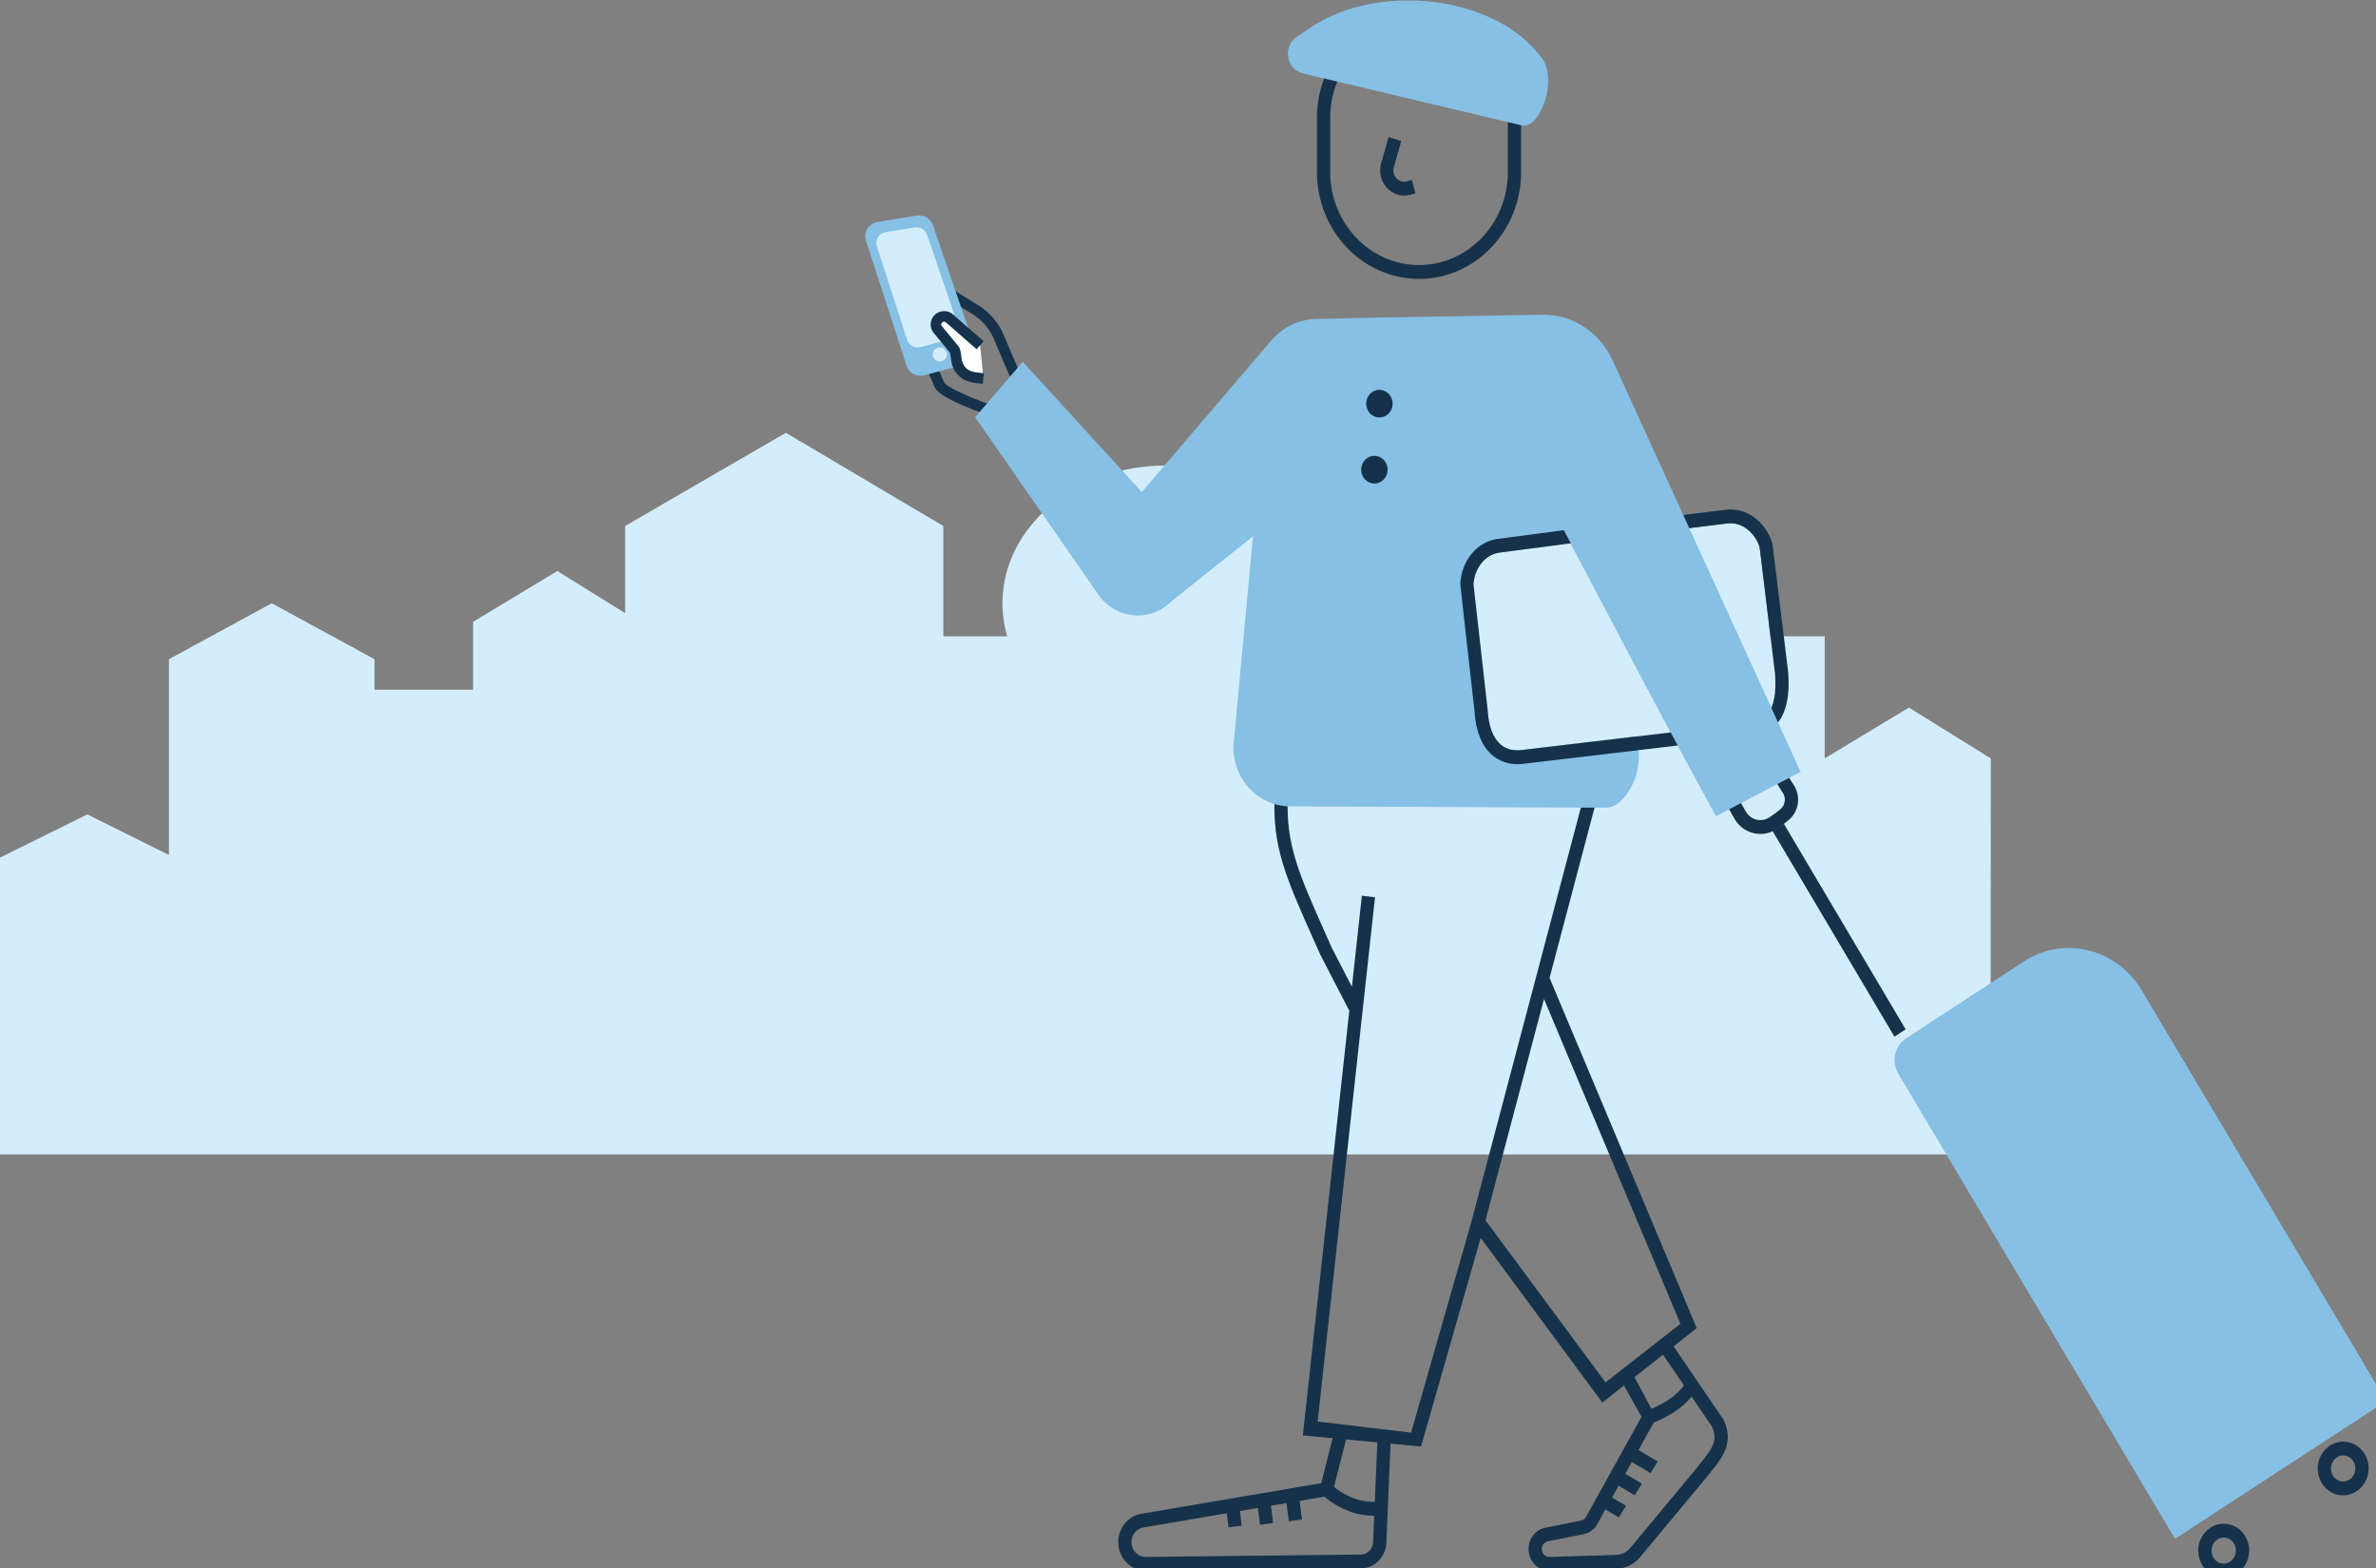 <svg viewBox="0 0 500 330" fill="none" xmlns="http://www.w3.org/2000/svg">
<rect x="0" y="0" width="500" height="330" fill="#808080" stroke="none"/>
<g clip-path="url(#clip0_471_1307)">
<path d="M401.706 148.908L383.984 159.616V133.916H353.105V125.885L334.802 116.784L319.694 124.269C318.284 111.46 311.922 101.792 304.285 101.792C301.31 101.792 298.529 103.26 296.159 105.806C295.191 92.075 288.59 81.447 280.582 81.447C273.061 81.447 266.779 90.826 265.242 103.344C259.621 99.967 252.751 97.973 245.324 97.973C226.342 97.973 210.955 110.949 210.955 126.956C210.955 129.356 211.307 131.686 211.96 133.916H198.512V110.702L165.379 91.084L131.551 110.702V129.039L117.274 120.171L99.552 130.88V145.161H78.812V138.736L57.184 126.957L35.555 138.736V179.942L18.37 171.396L0 180.498V242.965H418.88L418.946 159.617L401.706 148.909V148.908ZM288.767 133.916H287.905C288.176 133.661 288.446 133.396 288.708 133.115C288.727 133.383 288.744 133.651 288.767 133.916Z" fill="#D4EDFD"/>
<path d="M212.485 79.194L214.536 78.325L211.385 70.908C210.375 68.24 208.45 65.892 205.998 64.338L199.473 60.266L198.291 62.154L204.809 66.219C206.852 67.512 208.457 69.474 209.312 71.733L212.478 79.186L212.485 79.194Z" fill="#15324A"/>
<path d="M207.276 87.131L208.019 85.028C203.962 83.593 199.28 81.468 198.715 80.561L196.939 76.385L194.888 77.254L196.723 81.572C197.779 83.608 204.46 86.142 207.276 87.138V87.131Z" fill="#15324A"/>
<path d="M202.773 76.801L194.464 78.993C193.691 79.187 192.881 79.075 192.19 78.689C191.499 78.302 190.986 77.663 190.748 76.905L182.225 50.62C182.098 50.204 182.061 49.766 182.113 49.327C182.173 48.896 182.321 48.48 182.552 48.108C182.782 47.737 183.094 47.425 183.458 47.179C183.822 46.942 184.239 46.778 184.67 46.711L192.941 45.374C193.654 45.255 194.382 45.396 195.007 45.767C195.623 46.139 196.092 46.711 196.322 47.395L203.902 69.474" fill="#86C0E5"/>
<path d="M199.889 71.413L193.669 73.055C193.09 73.196 192.48 73.115 191.967 72.825C191.447 72.535 191.061 72.052 190.89 71.487L184.506 51.794C184.41 51.482 184.38 51.155 184.424 50.828C184.469 50.501 184.581 50.189 184.751 49.914C184.922 49.639 185.16 49.401 185.428 49.215C185.703 49.037 186.015 48.918 186.334 48.866L192.532 47.863C193.067 47.773 193.617 47.877 194.078 48.16C194.539 48.435 194.895 48.873 195.066 49.379L200.744 65.921" fill="#D4EDFD"/>
<path d="M197.771 76.073C196.95 76.073 196.285 75.408 196.285 74.587C196.285 73.766 196.95 73.101 197.771 73.101C198.592 73.101 199.257 73.766 199.257 74.587C199.257 75.408 198.592 76.073 197.771 76.073Z" fill="#D4EDFD"/>
<path d="M206.256 72.68L199.674 66.923C199.317 66.663 198.871 66.559 198.432 66.618C197.993 66.678 197.599 66.908 197.324 67.258C197.108 67.533 196.982 67.875 196.967 68.225C196.952 68.574 197.041 68.924 197.234 69.221L200.812 73.557C201.236 74.071 201.08 75.803 201.608 76.927C202.455 78.704 203.742 79.321 205.706 79.53L206.955 79.663" fill="white"/>
<path d="M206.821 80.772L207.059 78.555L205.817 78.421C204.055 78.235 203.214 77.715 202.612 76.443C202.418 76.034 202.344 75.402 202.27 74.837C202.166 74.033 202.084 73.342 201.66 72.836L198.142 68.567C198.097 68.478 198.068 68.374 198.075 68.269C198.075 68.15 198.127 68.031 198.201 67.935C198.298 67.816 198.432 67.734 198.588 67.712C198.729 67.689 198.871 67.719 198.99 67.793L205.52 73.505L206.992 71.824L200.328 66.001C199.734 65.577 199.005 65.398 198.276 65.503C197.547 65.607 196.9 65.986 196.446 66.559C196.089 67.02 195.881 67.57 195.851 68.158C195.821 68.745 195.978 69.311 196.29 69.809L196.372 69.92L199.905 74.212C199.964 74.375 200.016 74.814 200.053 75.112C200.143 75.803 200.247 76.659 200.589 77.395C201.786 79.909 203.779 80.444 205.579 80.638L206.821 80.772Z" fill="#15324A"/>
<path d="M373.528 141.863C372.469 133.152 370.477 116.707 370.281 115.14C369.251 111.885 366.434 109.781 363.532 110.116L354.584 111.219L372.225 149.834C373.216 148.386 373.806 145.964 373.528 141.865V141.863Z" fill="#D4EDFD"/>
<path d="M376.318 141.629C374.133 123.609 373.024 114.545 372.991 114.435C371.596 109.786 367.496 106.768 363.243 107.272L353.334 108.491L353.945 109.826L354.604 111.272L363.552 110.169C366.454 109.837 369.271 111.938 370.3 115.193C370.496 116.759 372.489 133.205 373.547 141.915C373.825 146.014 373.233 148.436 372.245 149.884L372.906 151.332L373.545 152.729C375.739 150.575 376.676 146.877 376.318 141.627V141.629Z" fill="#15324A"/>
<path d="M375.383 173.362L373.018 174.899L398.658 218.173L401.023 216.636L375.383 173.362Z" fill="#15324A"/>
<path d="M493.077 314.713C492.745 314.713 492.407 314.68 492.07 314.61C490.664 314.324 489.446 313.478 488.648 312.224C487.852 310.975 487.564 309.473 487.837 307.992C488.403 304.931 491.225 302.92 494.114 303.499C495.52 303.785 496.738 304.629 497.537 305.883C498.332 307.132 498.621 308.634 498.348 310.115C497.848 312.82 495.593 314.71 493.077 314.71V314.713ZM490.571 308.548C490.438 309.271 490.579 310.001 490.963 310.608C491.346 311.21 491.926 311.614 492.595 311.749C493.988 312.035 495.34 311.051 495.613 309.565C495.747 308.842 495.605 308.111 495.222 307.504C494.838 306.903 494.259 306.498 493.589 306.363C492.204 306.078 490.844 307.059 490.571 308.545V308.548Z" fill="#15324A"/>
<path d="M467.934 331.995C467.602 331.995 467.264 331.963 466.927 331.892C465.521 331.607 464.303 330.76 463.505 329.506C462.71 328.257 462.421 326.755 462.694 325.275C463.261 322.214 466.075 320.196 468.972 320.782C470.378 321.068 471.596 321.914 472.394 323.168C473.189 324.417 473.478 325.919 473.205 327.4C472.705 330.104 470.45 331.992 467.934 331.995ZM467.97 323.6C466.76 323.6 465.673 324.517 465.431 325.83C465.297 326.553 465.439 327.284 465.823 327.89C466.206 328.492 466.786 328.896 467.455 329.031C468.853 329.325 470.2 328.333 470.473 326.847C470.607 326.124 470.465 325.393 470.081 324.786C469.698 324.185 469.118 323.781 468.449 323.646C468.287 323.613 468.127 323.597 467.97 323.597V323.6Z" fill="#15324A"/>
<path d="M401.109 218.526L425.86 202.373C434.302 196.863 445.43 199.569 450.69 208.411L502.131 294.873L457.712 323.862L399.462 225.956C397.958 223.429 398.696 220.101 401.109 218.526Z" fill="#86C0E5"/>
<path d="M362.71 298.817L352.181 283.351L357.053 279.511L326.087 205.805L339.055 156.729L336.372 155.952L309.685 256.944L296.947 301.509L277.285 299.176L289.356 188.839L286.591 188.508L284.495 207.677L280.277 199.516L278.907 196.434C273.312 183.875 270.503 177.57 271.018 167.548L271.971 158.047L335.141 157.419L335.115 154.504L269.463 155.157L268.247 167.316C267.689 178.141 270.596 184.668 276.387 197.666L277.792 200.821L283.944 212.73L274.167 302.091L280.447 302.679L278.04 312.148L240.24 318.582C238.7 318.822 237.349 319.682 236.432 321.001C235.515 322.32 235.152 323.933 235.41 325.545C235.871 328.439 238.304 330.583 241.08 330.583H241.206L286.467 330.081C287.948 330.046 289.315 329.399 290.322 328.261C291.303 327.15 291.81 325.718 291.759 324.21L292.624 303.82L299.046 304.421L311.598 260.531L337.19 295.174L341.748 291.582L345.433 298.181L333.663 319.434C333.418 319.747 333.076 319.955 332.62 320.036L325.312 321.503C323.198 321.87 321.666 323.768 321.666 326.012C321.666 328.533 323.623 330.583 326.072 330.58L340.205 330.157C342.103 330.098 343.908 329.199 345.157 327.7L359.407 310.565C359.71 310.147 360.05 309.723 360.4 309.292C362.339 306.884 364.997 303.585 362.72 298.815L362.71 298.817ZM288.97 324.046L288.962 324.154L288.968 324.262C289.009 325.014 288.762 325.731 288.272 326.284C287.783 326.837 287.119 327.15 286.416 327.169L241.154 327.668C239.697 327.74 238.394 326.584 238.152 325.065C238.018 324.232 238.206 323.399 238.68 322.716C239.154 322.034 239.851 321.592 240.665 321.462L258.172 318.482L258.535 321.441L261.298 321.069L260.922 318.013L264.712 317.369L265.145 320.899L267.907 320.527L267.462 316.899L270.742 316.341L271.211 320.157L273.974 319.785L273.492 315.872L278.717 314.982C280.089 316.19 283.844 318.989 289.184 319.006L288.97 324.041V324.046ZM289.31 316.09C285.043 316.12 281.951 313.968 280.718 312.935L283.256 302.946L289.843 303.564L289.307 316.09H289.31ZM312.605 256.823L324.913 210.241L353.626 278.608L337.862 290.932L312.605 256.823ZM343.96 289.837L349.959 285.107L354.355 291.55C352.835 293.847 349.709 295.592 347.521 296.493L343.96 289.837ZM358.263 307.417C357.882 307.889 357.511 308.351 357.241 308.731L343.053 325.788C342.312 326.678 341.241 327.209 340.113 327.247L326.02 327.67C325.15 327.67 324.442 326.929 324.442 326.015C324.442 325.203 324.996 324.518 325.84 324.367L333.148 322.9C334.255 322.708 335.236 322.085 335.913 321.147L337.842 317.681L340.666 319.351L342.18 316.905L339.24 315.168L340.62 312.687L344.006 314.688L345.52 312.242L342.018 310.174L343.398 307.693L347.346 310.025L348.86 307.579L344.797 305.179L348.02 299.384C349.789 298.688 353.652 296.903 355.961 293.909L360.261 300.214C361.554 303.011 360.364 304.807 358.261 307.42L358.263 307.417Z" fill="#15324A"/>
<path d="M370.461 175.515C369.959 175.515 369.452 175.453 368.95 175.326C367.24 174.894 365.808 173.781 364.92 172.187L363.599 169.816L366.001 168.344L367.325 170.714C367.827 171.615 368.633 172.243 369.601 172.489C370.562 172.731 371.553 172.556 372.39 171.998C373.276 171.405 374.038 170.838 374.661 170.315C375.665 169.468 375.894 167.996 375.191 166.888L372.931 163.325L375.248 161.712L377.509 165.275C379.015 167.645 378.539 170.79 376.404 172.589C375.706 173.174 374.862 173.802 373.894 174.452C372.851 175.153 371.669 175.515 370.464 175.515H370.461Z" fill="#15324A"/>
<path d="M298.617 58.697C286.773 58.697 277.137 48.606 277.137 36.203V24.815C277.137 12.409 286.773 2.321 298.617 2.321C310.462 2.321 320.095 12.412 320.095 24.815V36.203C320.095 48.608 310.459 58.697 298.617 58.697ZM298.617 5.236C288.307 5.236 279.921 14.02 279.921 24.815V36.203C279.921 46.999 288.307 55.782 298.617 55.782C308.927 55.782 317.311 46.999 317.311 36.203V24.815C317.311 14.02 308.925 5.236 298.617 5.236Z" fill="#15324A"/>
<path d="M274.193 15.458L320.242 26.388C324.051 27.292 327.887 16.874 324.491 12.255C314.511 -1.316 289.833 -3.546 276.026 5.639L272.913 7.71C269.859 9.741 270.668 14.622 274.195 15.461L274.193 15.458Z" fill="#86C0E5"/>
<path d="M295.5 41.162C293.604 41.162 291.82 40.04 290.952 38.182C290.394 36.984 290.288 35.62 290.651 34.342L292.214 28.848L294.882 29.681L293.319 35.175C293.154 35.749 293.203 36.364 293.453 36.904C293.937 37.944 295.057 38.473 296.12 38.155L297.104 37.866L297.858 40.674L296.877 40.962C296.419 41.1 295.953 41.164 295.497 41.164L295.5 41.162Z" fill="#15324A"/>
<path d="M378.918 162.451L339.324 75.773C336.641 69.94 331.004 66.235 324.822 66.235L290.949 66.817L277.315 67.122C273.594 67.095 270.038 68.737 267.551 71.639L240.283 103.553L215.229 76.146L205.208 87.809L231.137 125.136C234.801 130.381 242.039 131.047 246.519 126.549L263.668 112.884L259.747 155.027C258.431 162.656 264.013 169.678 271.413 169.708L337.908 169.991C340.181 169.999 341.955 167.953 343.217 165.706C344.901 162.707 345.293 159.096 344.466 155.725L328.811 112.301L361.102 171.779L378.918 162.448V162.451Z" fill="#86C0E5"/>
<path d="M290.281 87.866C291.819 87.866 293.065 86.561 293.065 84.951C293.065 83.341 291.819 82.036 290.281 82.036C288.744 82.036 287.498 83.341 287.498 84.951C287.498 86.561 288.744 87.866 290.281 87.866Z" fill="#15324A"/>
<path d="M289.224 101.764C290.762 101.764 292.008 100.459 292.008 98.849C292.008 97.239 290.762 95.934 289.224 95.934C287.687 95.934 286.441 97.239 286.441 98.849C286.441 100.459 287.687 101.764 289.224 101.764Z" fill="#15324A"/>
<path d="M351.469 154.11L330.463 114.311L315.307 116.298C312.438 116.738 310.206 119.518 309.969 122.927C310.136 124.472 311.98 140.761 312.964 149.461C313.159 152.796 314.079 155.237 315.626 156.599C316.795 157.629 318.312 158.039 320.124 157.826L345.346 154.838L351.469 154.113V154.11Z" fill="#D4EDFD"/>
<path d="M353.076 156.898L351.578 154.141L320.234 157.855C318.421 158.068 316.904 157.658 315.735 156.628C314.188 155.266 313.271 152.828 313.073 149.489C312.089 140.79 310.248 124.501 310.078 122.956C310.315 119.544 312.547 116.767 315.416 116.327L330.572 114.339L329.588 112.53L329.073 111.581L315.022 113.441C310.745 114.097 307.568 117.991 307.297 122.872C307.289 122.996 308.291 131.956 310.305 149.751C310.542 153.823 311.801 156.973 313.948 158.861C315.424 160.161 317.275 160.827 319.358 160.824C319.747 160.824 320.146 160.8 320.55 160.751L353.079 156.898H353.076Z" fill="#15324A"/>
</g>
<defs>
<clipPath id="clip0_471_1307">
<rect width="500" height="330" fill="white"/>
</clipPath>
</defs>
</svg>
